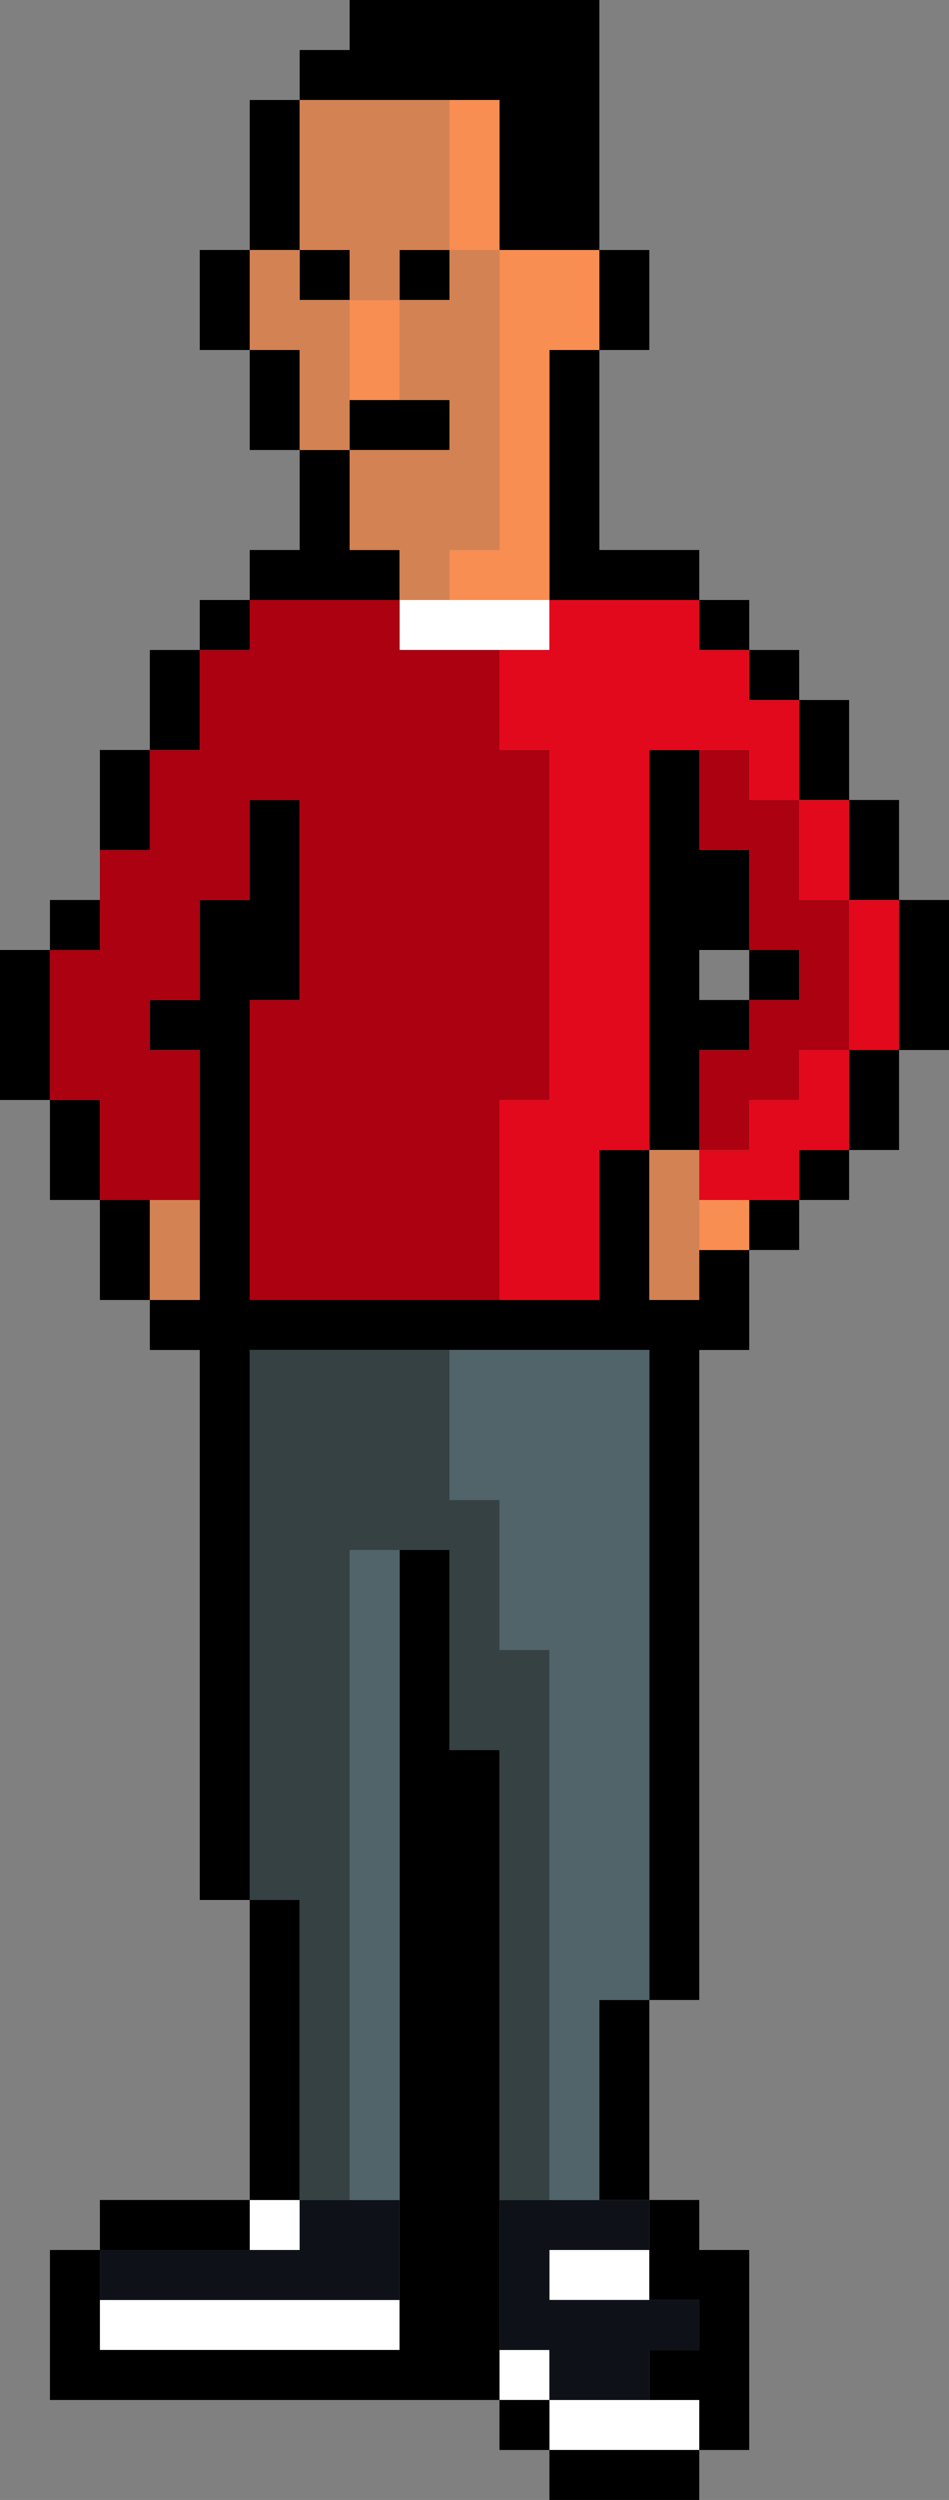 <?xml version="1.0" encoding="UTF-8"?><svg id="b" xmlns="http://www.w3.org/2000/svg" width="19" height="50" viewBox="0 0 19 50"><rect x="0" y="0" width="19" height="50" fill="#808080" stroke="none"/><g id="c"><g id="d"><path d="m5,45h1v-1h-1v1m-3,1v1h6v-1H2m12,3v-1h-3v1h3m-3-2h-1v1h1v-1m0-2v1h2v-1h-2m0-33h-3v1h3v-1Z" style="fill:#fff;"/><path d="m2,44v1h3v-1h-3m4-6h-1v6h1v-6m-3-14h-1v2h1v-2m-1-2h-1v2h1v-2m-1-3H0v3h1v-3m1,0v-1h-1v1h1m1-4h-1v2h1v-2m1,0v-2h-1v2h1m1-2v-1h-1v1h1m2-4h-1v2h-1v1h3v-1h-1v-2m-1-2h-1v2h1v-2m-1,0v-2h-1v2h1m2-1v-1h-1v1h1m-1-4h-1v3h1v-3m5,46h-1v1h1v-1m3,2v-1h-3v1h3m0-6h-1v2h1v1h-1v1h1v1h1v-4h-1v-1m-1-4h-1v4h1v-4m-3-5h-1v-4h-1v16H2v-2h-1v3h9v-13m5-11v1h1v-1h-1m2-1h-1v1h1v-1m0-2v2h1v-2h-1m-2-2v1h1v-1h-1m4-1h-1v3h1v-3m-6,5h-1v3h-7v-6h1v-4h-1v2h-1v2h-1v1h1v5h-1v1h1v11h1v-11h8v13h1v-13h1v-2h-1v1h-1v-3m1-8h-1v8h1v-2h1v-1h-1v-1h1v-2h-1v-2m4,1h-1v2h1v-2m-2-2v2h1v-2h-1m-1-1v-1h-1v1h1m1,0h-1v1h1v-1m-4-6h-1v5h3v-1h-2v-4m-3,2v-1h-2v1h2m0-3v-1h-1v1h1m3,1h1v-2h-1v2m-3-5h1v3h2V0h-5v1h-1v1h3Z"/><path d="m2,45v1h6v-2h-2v1H2m11-1h-3v3h1v1h2v-1h1v-1h-3v-1h2v-1Z" style="fill:#0e1218;"/><path d="m8,31h-1v13h1v-13m5-4h-4v3h1v3h1v11h1v-4h1v-13Z" style="fill:#516469;"/><path d="m4,26v-2h-1v2h1m1-21v2h1v2h1v-3h-1v-1h-1m9,18h-1v3h1v-3M9,5v-3h-3v3h1v1h1v-1h1m1,0h-1v1h-1v2h1v1h-2v2h1v1h1v-1h1v-6Z" style="fill:#d38254;"/><path d="m8,6h-1v2h1v-2m7,19v-1h-1v1h1m-3-18v-2h-2v6h-1v1h2v-5h1m-2-5h-1v3h1v-3Z" style="fill:#f88e52;"/><path d="m9,35h1v9h1v-11h-1v-3h-1v-3h-4v11h1v6h1v-13h2v4Z" style="fill:#364144;"/><path d="m16,21v1h-1v1h-1v1h2v-1h1v-2h-1m2-3h-1v3h1v-3m-1-2h-1v2h1v-2m-1,0v-2h-1v-1h-1v-1h-3v1h-1v2h1v7h-1v4h2v-3h1v-8h2v1h1Z" style="fill:#e2091c;"/><path d="m11,15h-1v-2h-2v-1h-3v1h-1v2h-1v2h-1v2h-1v3h1v2h2v-3h-1v-1h1v-2h1v-2h1v4h-1v6h5v-4h1v-7m4,1v-1h-1v2h1v2h1v1h-1v1h-1v2h1v-1h1v-1h1v-3h-1v-2h-1Z" style="fill:#ab0110;"/></g></g></svg>